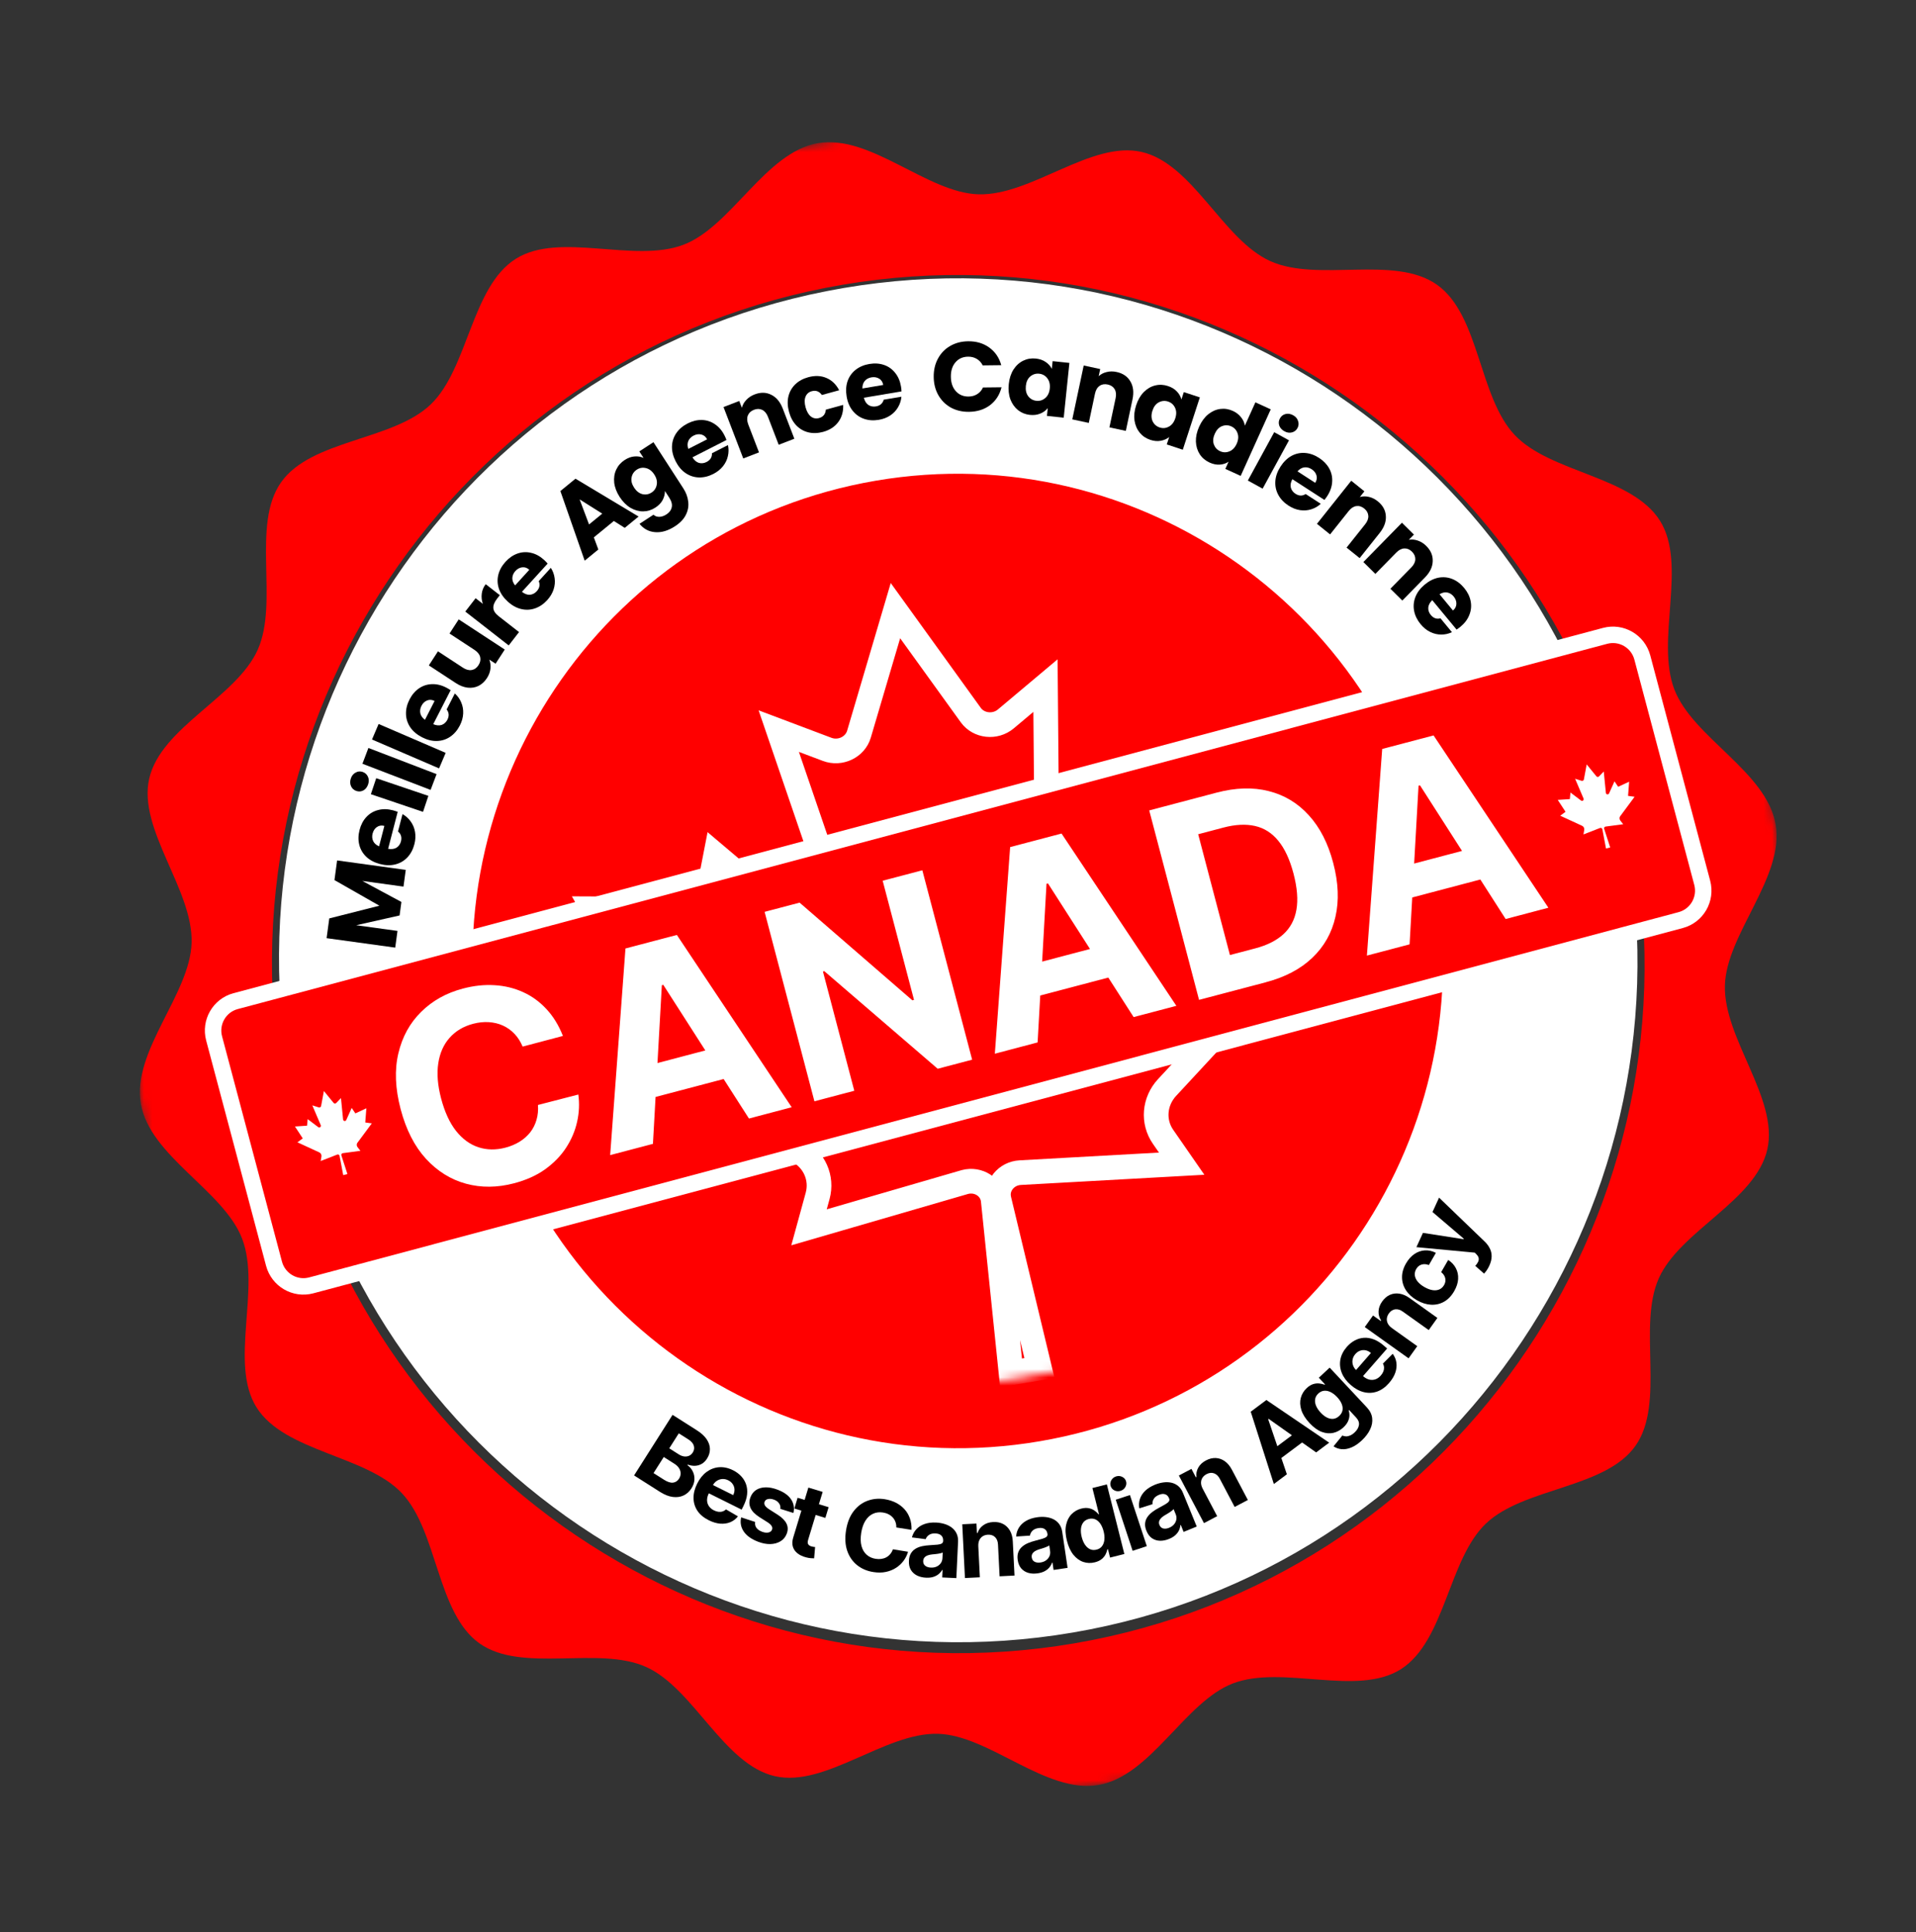 <svg xmlns="http://www.w3.org/2000/svg" width="233" height="235" viewBox="0 0 233 235" fill="none"><rect x="0" y="0" width="233" height="235" fill="#333333" stroke="none"/><mask id="mask0_1164_147" style="mask-type:luminance" maskUnits="userSpaceOnUse" x="0" y="0" width="233" height="235"><path d="M198.882 0.428L0.073 34.385L34.177 234.058L232.986 200.101L198.882 0.428Z" fill="white"></path></mask><g mask="url(#mask0_1164_147)"><path d="M130.493 198.534C175.448 190.856 205.639 148.03 197.928 102.88C190.216 57.73 147.521 27.353 102.567 35.031C57.612 42.709 27.421 85.535 35.132 130.685C42.844 175.835 85.538 206.212 130.493 198.534Z" fill="white"></path><path d="M209.761 119.861C209.918 113.594 217.03 106.68 215.933 100.262C214.838 93.85 205.835 89.688 203.606 83.823C201.309 77.785 205.216 68.675 201.865 63.329C198.449 57.891 188.549 57.51 184.2 52.902C179.812 48.263 179.945 38.324 174.764 34.638C169.584 30.953 160.296 34.377 154.484 31.759C148.712 29.161 145.063 19.907 138.829 18.479C132.696 17.072 125.44 23.804 119.008 23.632C112.767 23.465 105.87 16.315 99.48 17.406C93.09 18.497 88.963 27.531 83.126 29.761C77.116 32.058 68.037 28.122 62.718 31.479C57.308 34.901 56.941 44.836 52.359 49.202C47.745 53.601 37.847 53.453 34.184 58.65C30.52 63.846 33.944 73.177 31.345 79.009C28.767 84.8 19.555 88.452 18.142 94.709C16.75 100.865 23.465 108.161 23.302 114.619C23.141 120.892 16.03 127.806 17.125 134.219C18.22 140.631 27.224 144.793 29.452 150.657C31.749 156.696 27.842 165.806 31.193 171.151C34.609 176.589 44.509 176.971 48.859 181.579C53.246 186.218 53.114 196.157 58.295 199.848C63.475 203.534 72.763 200.109 78.576 202.727C84.346 205.319 87.996 214.579 94.23 216.007C100.363 217.414 107.62 210.682 114.052 210.854C120.293 211.021 127.189 218.171 133.579 217.08C139.969 215.989 144.096 206.955 149.933 204.726C155.943 202.428 165.022 206.364 170.341 203.007C175.752 199.585 176.118 189.645 180.7 185.284C185.314 180.885 195.212 181.033 198.881 175.836C202.544 170.639 199.12 161.308 201.718 155.47C204.292 149.68 213.508 146.028 214.921 139.771C216.314 133.615 209.599 126.319 209.761 119.861ZM130.643 199.855C85.29 207.602 42.06 176.844 34.28 131.294C26.5 85.744 57.07 42.381 102.423 34.635C147.776 26.889 191.005 57.646 198.785 103.197C206.565 148.747 175.995 192.109 130.643 199.855Z" fill="#FF0000"></path><path d="M126.444 175.276C158.562 169.79 180.132 139.193 174.622 106.936C169.113 74.679 138.61 52.976 106.492 58.462C74.375 63.947 52.805 94.544 58.314 126.801C63.824 159.059 94.327 180.761 126.444 175.276Z" fill="#FF0000"></path><mask id="mask1_1164_147" style="mask-type:luminance" maskUnits="userSpaceOnUse" x="63" y="59" width="107" height="117"><path d="M152.307 59.424L63.01 74.676L80.15 175.029L169.447 159.777L152.307 59.424Z" fill="white"></path></mask><g mask="url(#mask1_1164_147)"><path d="M118.058 86.969C119.024 88.302 121.022 88.523 122.323 87.425L127.138 83.379L127.333 105.821C127.355 108.459 131.038 109.293 132.396 106.975L139.382 95.064L142.463 100.321L142.77 100.846L143.368 100.63L155.607 96.264L153.008 110.747L152.889 111.416L153.581 111.555L159.938 112.813L142.372 131.774L141.922 132.257C140.36 133.951 140.155 136.411 141.443 138.262L143.699 141.518L124.064 142.61C122.364 142.705 121.14 144.217 121.467 145.783L121.48 145.859L126.406 166.37L122.95 166.96L120.784 145.978C120.618 144.373 118.983 143.319 117.345 143.748L117.268 143.771L98.383 149.258L99.431 145.438C100.026 143.265 99.027 141.005 96.981 139.933L73.533 127.571L79.111 124.27L79.717 123.909L79.382 123.317L72.124 110.517L85.118 110.574L85.754 110.579L85.87 109.982L87.031 104L97.574 112.917C99.612 114.639 102.767 112.669 101.988 110.206L101.967 110.148L94.702 88.913L100.587 91.132C102.178 91.731 103.991 90.87 104.458 89.281L108.893 74.263L118.058 86.969Z" fill="#FF0000" stroke="white" stroke-width="3"></path></g><path d="M195.196 77.328L28.654 121.751C26.683 122.277 25.512 124.308 26.039 126.288L33.323 153.685C33.85 155.665 35.874 156.843 37.846 156.318L204.387 111.895C206.358 111.369 207.529 109.338 207.003 107.358L199.718 79.961C199.192 77.981 197.167 76.803 195.196 77.328Z" fill="#FF0000" stroke="white" stroke-width="2"></path><path d="M68.46 125.984L63.555 127.28C63.298 126.664 62.966 126.148 62.562 125.726C62.152 125.294 61.688 124.964 61.158 124.722C60.634 124.484 60.062 124.348 59.442 124.306C58.832 124.269 58.197 124.333 57.542 124.505C56.357 124.817 55.401 125.389 54.673 126.212C53.944 127.029 53.486 128.067 53.297 129.316C53.108 130.559 53.221 131.985 53.64 133.582C54.073 135.226 54.678 136.541 55.455 137.532C56.243 138.521 57.15 139.184 58.179 139.521C59.209 139.858 60.303 139.873 61.462 139.571C62.112 139.4 62.689 139.154 63.2 138.838C63.715 138.516 64.144 138.137 64.492 137.69C64.838 137.238 65.089 136.737 65.244 136.182C65.41 135.624 65.465 135.026 65.42 134.379L70.329 133.11C70.478 134.202 70.433 135.306 70.183 136.418C69.937 137.524 69.493 138.576 68.843 139.576C68.203 140.563 67.352 141.434 66.299 142.198C65.249 142.95 63.993 143.513 62.517 143.902C60.47 144.442 58.517 144.459 56.661 143.953C54.809 143.446 53.187 142.435 51.792 140.917C50.403 139.398 49.381 137.386 48.719 134.881C48.057 132.37 47.969 130.106 48.445 128.094C48.922 126.081 49.846 124.402 51.218 123.055C52.588 121.697 54.279 120.754 56.295 120.224C57.625 119.871 58.905 119.735 60.14 119.813C61.38 119.885 62.536 120.167 63.608 120.655C64.678 121.137 65.621 121.822 66.446 122.712C67.277 123.601 67.947 124.692 68.455 125.985L68.46 125.984ZM79.397 139.11L74.2 140.477L76.061 115.348L82.312 113.702L96.275 134.656L91.079 136.029L80.661 119.771L80.484 119.818L79.402 139.109L79.397 139.11ZM76.692 130.141L88.966 126.905L89.963 130.705L77.689 133.942L76.692 130.141ZM112.162 105.833L118.22 128.873L114.032 129.976L100.242 118.107L100.076 118.151L103.888 132.652L99.04 133.933L92.982 110.893L97.238 109.773L110.948 121.651L111.151 121.599L107.34 107.109L112.168 105.838L112.162 105.833ZM126.176 126.773L120.98 128.146L122.841 103.017L129.092 101.371L143.055 122.324L137.858 123.692L127.44 107.434L127.263 107.481L126.181 126.772L126.176 126.773ZM123.471 117.804L135.745 114.568L136.742 118.368L124.468 121.605L123.471 117.804ZM153.947 119.455L145.814 121.597L139.755 98.557L147.955 96.393C150.263 95.786 152.37 95.721 154.277 96.207C156.183 96.684 157.811 97.66 159.156 99.143C160.511 100.624 161.504 102.56 162.13 104.951C162.763 107.352 162.853 109.534 162.4 111.493C161.959 113.456 161.021 115.116 159.582 116.485C158.153 117.848 156.275 118.839 153.941 119.451L153.947 119.455ZM149.569 116.145L152.651 115.335C154.086 114.959 155.226 114.382 156.067 113.617C156.917 112.839 157.448 111.843 157.654 110.635C157.869 109.415 157.749 107.946 157.298 106.229C156.85 104.527 156.233 103.204 155.451 102.252C154.675 101.299 153.731 100.702 152.618 100.451C151.505 100.199 150.235 100.263 148.8 100.639L145.708 101.456L149.57 116.15L149.569 116.145ZM171.423 114.845L166.226 116.212L168.086 91.084L174.333 89.438L188.295 110.392L183.099 111.765L172.682 95.507L172.505 95.554L171.417 114.846L171.423 114.845ZM168.718 105.876L180.992 102.64L181.989 106.441L169.715 109.677L168.718 105.876Z" fill="white"></path><path d="M197.036 99.252L198.779 96.898L197.984 96.789L198.118 95.064L196.78 95.685L196.335 95.019L195.674 96.491C195.587 96.68 195.307 96.635 195.288 96.426L195.028 93.825L194.456 94.419C194.365 94.516 194.211 94.51 194.128 94.404L192.953 92.963L192.613 94.788C192.592 94.917 192.459 94.994 192.333 94.956L191.546 94.708L192.571 97.113C192.653 97.307 192.427 97.481 192.265 97.356L190.979 96.382L190.904 97.18L189.433 97.278L190.381 98.725L189.734 99.201L192.393 100.427C192.581 100.515 192.687 100.72 192.656 100.922L192.561 101.478L194.578 100.692C194.7 100.644 194.832 100.72 194.859 100.846L195.303 103.192L195.813 103.061L195.078 100.792C195.04 100.668 195.122 100.539 195.249 100.523L197.395 100.238L197.047 99.796C196.916 99.633 196.915 99.404 197.039 99.235L197.036 99.252Z" fill="white"></path><path d="M43.471 138.971L45.214 136.617L44.419 136.507L44.553 134.783L43.215 135.404L42.77 134.738L42.109 136.209C42.022 136.399 41.742 136.354 41.723 136.144L41.463 133.543L40.892 134.137C40.8 134.235 40.646 134.228 40.563 134.123L39.388 132.681L39.048 134.507C39.022 134.637 38.894 134.713 38.768 134.675L37.981 134.427L39.006 136.832C39.088 137.025 38.862 137.2 38.7 137.075L37.414 136.1L37.339 136.899L35.868 136.997L36.816 138.444L36.169 138.92L38.828 140.146C39.017 140.234 39.122 140.439 39.092 140.641L38.996 141.197L41.013 140.411C41.135 140.363 41.267 140.438 41.294 140.565L41.738 142.91L42.248 142.78L41.513 140.511C41.475 140.386 41.557 140.258 41.684 140.242L43.83 139.957L43.483 139.514C43.352 139.351 43.35 139.123 43.474 138.954L43.471 138.971Z" fill="white"></path></g><path d="M40.996 104.64L49.342 105.791L49.066 107.824L44.062 107.134L48.814 109.691L48.592 111.332L43.321 112.52L48.337 113.211L48.062 115.244L39.717 114.094L40.042 111.692L46.137 110.146L40.673 107.031L40.996 104.64Z" fill="black"></path><path d="M47.791 98.544C47.976 98.592 48.167 98.655 48.362 98.731L47.198 103.226C47.608 103.301 47.951 103.254 48.226 103.087C48.495 102.909 48.673 102.654 48.759 102.321C48.887 101.825 48.767 101.426 48.4 101.123L48.947 99.008C49.345 99.228 49.677 99.526 49.943 99.902C50.211 100.27 50.387 100.693 50.47 101.169C50.553 101.646 50.527 102.148 50.39 102.674C50.226 103.31 49.944 103.839 49.545 104.264C49.146 104.689 48.659 104.974 48.084 105.121C47.508 105.268 46.884 105.253 46.211 105.077C45.538 104.9 44.985 104.61 44.552 104.207C44.121 103.796 43.834 103.308 43.692 102.741C43.549 102.174 43.561 101.569 43.728 100.927C43.89 100.299 44.166 99.776 44.556 99.357C44.945 98.938 45.419 98.657 45.976 98.514C46.536 98.363 47.141 98.373 47.791 98.544ZM46.742 100.44C46.402 100.35 46.101 100.395 45.839 100.575C45.578 100.754 45.402 101.018 45.312 101.367C45.226 101.7 45.249 102.008 45.383 102.291C45.518 102.566 45.757 102.778 46.098 102.926L46.742 100.44Z" fill="black"></path><path d="M44.768 95.384C44.654 95.725 44.461 95.973 44.191 96.126C43.915 96.269 43.629 96.291 43.334 96.191C43.031 96.088 42.816 95.897 42.69 95.618C42.559 95.329 42.551 95.013 42.665 94.672C42.777 94.338 42.971 94.1 43.246 93.956C43.517 93.803 43.804 93.778 44.107 93.88C44.402 93.981 44.616 94.175 44.747 94.465C44.873 94.744 44.88 95.05 44.768 95.384ZM45.751 94.64L52.093 96.788L51.442 98.734L45.1 96.586L45.751 94.64Z" fill="black"></path><path d="M44.802 90.963L53.092 94.146L52.364 96.064L44.074 92.881L44.802 90.963Z" fill="black"></path><path d="M46.042 88.046L54.198 91.559L53.394 93.447L45.238 89.934L46.042 88.046Z" fill="black"></path><path d="M54.284 83.629C54.455 83.717 54.627 83.819 54.801 83.936L52.685 88.07C53.07 88.233 53.414 88.262 53.719 88.159C54.02 88.044 54.249 87.834 54.406 87.528C54.639 87.072 54.609 86.656 54.316 86.279L55.311 84.335C55.651 84.637 55.91 85 56.088 85.425C56.269 85.843 56.349 86.294 56.326 86.778C56.303 87.261 56.168 87.745 55.92 88.23C55.621 88.814 55.231 89.269 54.749 89.596C54.267 89.924 53.729 90.096 53.136 90.114C52.543 90.131 51.937 89.98 51.319 89.66C50.701 89.341 50.225 88.937 49.89 88.449C49.559 87.954 49.386 87.414 49.371 86.83C49.355 86.245 49.499 85.657 49.801 85.066C50.096 84.49 50.48 84.039 50.951 83.715C51.422 83.392 51.945 83.221 52.52 83.203C53.099 83.178 53.687 83.32 54.284 83.629ZM52.848 85.25C52.535 85.088 52.232 85.067 51.938 85.185C51.644 85.303 51.415 85.522 51.251 85.843C51.094 86.149 51.05 86.455 51.118 86.76C51.19 87.059 51.377 87.317 51.678 87.536L52.848 85.25Z" fill="black"></path><path d="M55.782 75.325L61.383 78.994L60.266 80.716L59.503 80.216C59.637 80.552 59.683 80.922 59.641 81.325C59.597 81.717 59.457 82.094 59.222 82.456C58.943 82.886 58.603 83.204 58.203 83.409C57.795 83.611 57.352 83.684 56.873 83.629C56.394 83.573 55.91 83.385 55.422 83.065L52.15 80.921L53.26 79.21L56.301 81.203C56.676 81.448 57.03 81.542 57.364 81.483C57.698 81.424 57.971 81.231 58.185 80.902C58.403 80.566 58.471 80.233 58.39 79.903C58.309 79.572 58.081 79.284 57.706 79.039L54.665 77.046L55.782 75.325Z" fill="black"></path><path d="M58.718 73.437C58.575 73.021 58.531 72.607 58.587 72.194C58.637 71.776 58.796 71.393 59.066 71.045L60.778 72.381L60.433 72.827C60.12 73.232 59.974 73.605 59.994 73.945C60.008 74.281 60.232 74.618 60.667 74.957L63.118 76.869L61.863 78.492L56.583 74.374L57.838 72.751L58.718 73.437Z" fill="black"></path><path d="M66.18 68.107C66.321 68.237 66.46 68.381 66.597 68.539L63.471 71.973C63.799 72.231 64.124 72.35 64.445 72.33C64.766 72.298 65.042 72.155 65.273 71.901C65.618 71.522 65.699 71.113 65.515 70.673L66.985 69.058C67.234 69.438 67.388 69.857 67.448 70.314C67.514 70.765 67.472 71.221 67.323 71.681C67.174 72.142 66.917 72.573 66.551 72.976C66.109 73.461 65.613 73.798 65.062 73.987C64.511 74.177 63.947 74.202 63.37 74.063C62.793 73.925 62.248 73.62 61.736 73.149C61.223 72.679 60.869 72.164 60.675 71.605C60.486 71.041 60.46 70.475 60.598 69.906C60.737 69.338 61.029 68.809 61.476 68.318C61.913 67.839 62.4 67.505 62.94 67.316C63.48 67.127 64.029 67.1 64.589 67.233C65.154 67.361 65.684 67.652 66.18 68.107ZM64.368 69.294C64.109 69.056 63.822 68.956 63.507 68.993C63.192 69.03 62.914 69.181 62.671 69.447C62.44 69.702 62.317 69.985 62.303 70.298C62.294 70.605 62.406 70.903 62.64 71.194L64.368 69.294Z" fill="black"></path><path d="M74.647 63.36L72.215 65.352L72.763 66.826L71.102 68.187L68.146 59.719L69.984 58.214L77.656 62.819L75.976 64.195L74.647 63.36ZM73.24 62.465L70.487 60.734L71.633 63.781L73.24 62.465Z" fill="black"></path><path d="M75.964 55.943C76.36 55.685 76.757 55.541 77.156 55.51C77.562 55.475 77.93 55.536 78.261 55.693L77.746 54.897L79.465 53.777L83.096 59.389C83.431 59.906 83.629 60.441 83.69 60.992C83.763 61.547 83.669 62.085 83.407 62.609C83.152 63.128 82.713 63.591 82.09 63.997C81.259 64.539 80.457 64.779 79.684 64.719C78.916 64.666 78.278 64.328 77.77 63.704L79.469 62.597C79.662 62.777 79.898 62.862 80.177 62.852C80.46 62.848 80.75 62.751 81.045 62.558C81.4 62.327 81.614 62.039 81.687 61.696C81.771 61.355 81.668 60.959 81.377 60.509L80.862 59.713C80.864 60.084 80.772 60.45 80.585 60.81C80.395 61.163 80.102 61.469 79.706 61.726C79.243 62.028 78.749 62.183 78.221 62.192C77.689 62.195 77.171 62.05 76.668 61.758C76.166 61.454 75.729 61.014 75.355 60.436C74.981 59.858 74.761 59.281 74.693 58.705C74.631 58.124 74.712 57.594 74.936 57.114C75.159 56.635 75.502 56.244 75.964 55.943ZM79.565 57.708C79.287 57.278 78.946 57.018 78.544 56.926C78.149 56.831 77.78 56.894 77.438 57.117C77.097 57.34 76.885 57.654 76.805 58.059C76.727 58.454 76.827 58.866 77.105 59.296C77.383 59.726 77.722 59.992 78.121 60.095C78.524 60.186 78.896 60.12 79.237 59.898C79.579 59.675 79.787 59.363 79.861 58.961C79.942 58.556 79.843 58.138 79.565 57.708Z" fill="black"></path><path d="M88.105 52.957C88.192 53.128 88.272 53.312 88.345 53.509L84.208 55.619C84.424 55.975 84.686 56.2 84.994 56.295C85.306 56.379 85.615 56.342 85.921 56.186C86.377 55.953 86.597 55.599 86.58 55.123L88.525 54.13C88.624 54.574 88.622 55.02 88.517 55.468C88.42 55.913 88.22 56.324 87.919 56.703C87.617 57.081 87.224 57.394 86.74 57.641C86.155 57.939 85.572 58.08 84.989 58.062C84.406 58.045 83.869 57.87 83.377 57.537C82.886 57.204 82.483 56.727 82.168 56.107C81.853 55.486 81.703 54.88 81.717 54.289C81.739 53.694 81.914 53.156 82.244 52.673C82.573 52.191 83.034 51.799 83.625 51.497C84.202 51.203 84.777 51.062 85.349 51.076C85.921 51.09 86.446 51.258 86.923 51.58C87.407 51.899 87.802 52.358 88.105 52.957ZM85.99 53.429C85.831 53.116 85.598 52.92 85.29 52.844C84.982 52.767 84.668 52.811 84.347 52.974C84.041 53.131 83.826 53.353 83.702 53.64C83.586 53.924 83.586 54.243 83.703 54.596L85.99 53.429Z" fill="black"></path><path d="M91.765 47.968C92.496 47.685 93.17 47.7 93.787 48.01C94.408 48.311 94.877 48.876 95.196 49.705L96.599 53.356L94.696 54.091L93.392 50.697C93.231 50.279 92.998 49.996 92.693 49.848C92.388 49.7 92.052 49.696 91.686 49.837C91.321 49.979 91.074 50.207 90.947 50.522C90.819 50.837 90.836 51.204 90.996 51.622L92.3 55.016L90.386 55.755L87.985 49.504L89.899 48.765L90.217 49.594C90.305 49.243 90.483 48.926 90.751 48.642C91.017 48.351 91.355 48.126 91.765 47.968Z" fill="black"></path><path d="M95.95 50.085C95.767 49.414 95.742 48.79 95.875 48.215C96.016 47.637 96.293 47.147 96.706 46.744C97.126 46.339 97.653 46.05 98.285 45.877C99.096 45.655 99.829 45.683 100.485 45.96C101.148 46.235 101.67 46.735 102.05 47.46L99.943 48.036C99.631 47.59 99.221 47.437 98.711 47.577C98.349 47.676 98.098 47.898 97.96 48.242C97.819 48.579 97.821 49.01 97.964 49.535C98.107 50.06 98.325 50.435 98.619 50.662C98.911 50.881 99.238 50.941 99.601 50.842C100.11 50.702 100.386 50.361 100.429 49.819L102.536 49.243C102.572 50.046 102.375 50.738 101.945 51.32C101.515 51.902 100.898 52.303 100.096 52.523C99.463 52.695 98.863 52.714 98.296 52.579C97.736 52.442 97.249 52.16 96.834 51.734C96.427 51.307 96.132 50.757 95.95 50.085Z" fill="black"></path><path d="M109.567 47C109.599 47.189 109.62 47.388 109.631 47.597L105.052 48.37C105.152 48.775 105.336 49.068 105.602 49.251C105.874 49.424 106.18 49.481 106.52 49.424C107.024 49.339 107.34 49.067 107.465 48.608L109.619 48.245C109.581 48.697 109.446 49.121 109.213 49.518C108.987 49.913 108.674 50.245 108.274 50.516C107.873 50.786 107.404 50.967 106.868 51.057C106.221 51.166 105.622 51.125 105.07 50.934C104.519 50.743 104.058 50.415 103.688 49.95C103.317 49.486 103.074 48.91 102.958 48.224C102.843 47.538 102.879 46.915 103.069 46.355C103.267 45.795 103.595 45.334 104.053 44.972C104.511 44.611 105.068 44.375 105.722 44.265C106.361 44.157 106.952 44.196 107.494 44.38C108.036 44.564 108.488 44.882 108.847 45.332C109.215 45.781 109.455 46.337 109.567 47ZM107.406 46.816C107.348 46.469 107.183 46.213 106.912 46.048C106.64 45.883 106.327 45.83 105.972 45.89C105.633 45.947 105.362 46.094 105.158 46.332C104.963 46.567 104.868 46.871 104.874 47.244L107.406 46.816Z" fill="black"></path><path d="M113.546 45.848C113.535 45.016 113.706 44.274 114.058 43.622C114.409 42.962 114.903 42.448 115.538 42.081C116.182 41.706 116.911 41.514 117.727 41.505C118.727 41.493 119.586 41.748 120.305 42.267C121.024 42.788 121.509 43.502 121.76 44.411L119.504 44.437C119.332 44.087 119.088 43.821 118.774 43.641C118.468 43.46 118.119 43.372 117.727 43.377C117.095 43.384 116.586 43.609 116.199 44.054C115.813 44.498 115.624 45.088 115.633 45.824C115.643 46.56 115.846 47.146 116.244 47.581C116.641 48.017 117.156 48.231 117.788 48.224C118.18 48.22 118.527 48.124 118.828 47.937C119.138 47.749 119.374 47.478 119.538 47.124L121.794 47.099C121.565 48.014 121.098 48.739 120.393 49.275C119.688 49.803 118.835 50.072 117.835 50.084C117.019 50.093 116.285 49.921 115.632 49.569C114.988 49.208 114.482 48.705 114.113 48.062C113.745 47.418 113.556 46.68 113.546 45.848Z" fill="black"></path><path d="M122.674 46.709C122.745 46.025 122.935 45.438 123.243 44.947C123.559 44.458 123.955 44.098 124.429 43.866C124.903 43.635 125.415 43.548 125.964 43.607C126.433 43.656 126.833 43.795 127.163 44.023C127.502 44.252 127.75 44.532 127.909 44.863L128.007 43.92L130.047 44.136L129.356 50.796L127.316 50.58L127.413 49.637C127.182 49.926 126.878 50.148 126.5 50.3C126.13 50.454 125.711 50.506 125.241 50.457C124.7 50.399 124.222 50.208 123.805 49.882C123.389 49.548 123.077 49.109 122.868 48.564C122.668 48.012 122.603 47.393 122.674 46.709ZM127.661 47.25C127.714 46.741 127.612 46.324 127.357 45.999C127.109 45.675 126.782 45.491 126.376 45.448C125.97 45.405 125.609 45.516 125.292 45.78C124.984 46.037 124.804 46.42 124.751 46.929C124.698 47.438 124.795 47.859 125.042 48.191C125.298 48.516 125.629 48.7 126.034 48.743C126.44 48.786 126.797 48.675 127.106 48.41C127.423 48.146 127.608 47.759 127.661 47.25Z" fill="black"></path><path d="M135.79 45.239C136.557 45.404 137.114 45.785 137.461 46.384C137.818 46.976 137.904 47.706 137.72 48.575L136.909 52.402L134.914 51.973L135.668 48.416C135.761 47.978 135.72 47.613 135.545 47.322C135.369 47.03 135.09 46.843 134.707 46.761C134.324 46.678 133.993 46.734 133.715 46.928C133.436 47.122 133.251 47.438 133.158 47.876L132.404 51.433L130.398 51.001L131.787 44.451L133.793 44.882L133.608 45.751C133.873 45.505 134.195 45.337 134.574 45.247C134.955 45.149 135.36 45.146 135.79 45.239Z" fill="black"></path><path d="M138.164 49.286C138.377 48.632 138.686 48.097 139.09 47.683C139.501 47.271 139.963 47.002 140.475 46.877C140.988 46.75 141.506 46.774 142.03 46.947C142.478 47.094 142.84 47.315 143.115 47.607C143.397 47.903 143.581 48.229 143.667 48.585L143.961 47.684L145.91 48.326L143.837 54.693L141.888 54.051L142.181 53.15C141.895 53.384 141.551 53.535 141.149 53.605C140.756 53.678 140.335 53.64 139.886 53.492C139.37 53.322 138.942 53.034 138.603 52.627C138.267 52.213 138.054 51.718 137.964 51.141C137.884 50.558 137.951 49.94 138.164 49.286ZM142.924 50.867C143.083 50.381 143.071 49.951 142.889 49.58C142.715 49.211 142.434 48.962 142.046 48.834C141.659 48.707 141.283 48.739 140.917 48.93C140.562 49.116 140.306 49.453 140.147 49.94C139.989 50.426 139.995 50.858 140.167 51.235C140.349 51.606 140.634 51.856 141.021 51.984C141.409 52.111 141.781 52.078 142.139 51.885C142.504 51.693 142.766 51.354 142.924 50.867Z" fill="black"></path><path d="M145.83 51.877C146.113 51.25 146.479 50.753 146.926 50.385C147.38 50.021 147.868 49.804 148.391 49.735C148.914 49.666 149.426 49.746 149.929 49.976C150.329 50.158 150.655 50.408 150.906 50.726C151.165 51.046 151.325 51.392 151.386 51.763L152.666 48.93L154.532 49.782L150.876 57.875L149.01 57.023L149.405 56.148C149.099 56.36 148.742 56.478 148.336 56.504C147.936 56.532 147.522 56.449 147.093 56.253C146.591 56.023 146.193 55.688 145.901 55.247C145.612 54.798 145.455 54.282 145.429 53.699C145.413 53.111 145.547 52.504 145.83 51.877ZM150.388 53.972C150.599 53.505 150.634 53.077 150.494 52.688C150.361 52.302 150.109 52.024 149.738 51.854C149.367 51.685 148.99 51.675 148.606 51.825C148.232 51.971 147.94 52.278 147.73 52.744C147.519 53.211 147.478 53.641 147.608 54.034C147.748 54.424 148.003 54.703 148.375 54.873C148.746 55.042 149.12 55.05 149.496 54.897C149.88 54.746 150.177 54.438 150.388 53.972Z" fill="black"></path><path d="M156.191 52.447C155.876 52.274 155.666 52.039 155.562 51.745C155.47 51.447 155.498 51.161 155.647 50.888C155.801 50.607 156.025 50.429 156.321 50.354C156.628 50.277 156.938 50.325 157.254 50.498C157.562 50.668 157.763 50.902 157.855 51.2C157.959 51.494 157.934 51.782 157.781 52.063C157.632 52.337 157.404 52.513 157.097 52.59C156.801 52.665 156.499 52.617 156.191 52.447ZM156.751 53.55L153.545 59.429L151.748 58.439L154.954 52.56L156.751 53.55Z" fill="black"></path><path d="M161.413 60.312C161.309 60.474 161.191 60.636 161.059 60.798L157.16 58.275C156.962 58.643 156.9 58.984 156.974 59.299C157.059 59.611 157.246 59.86 157.535 60.047C157.965 60.325 158.38 60.337 158.781 60.082L160.615 61.268C160.284 61.578 159.899 61.8 159.46 61.936C159.029 62.076 158.574 62.111 158.097 62.04C157.619 61.969 157.152 61.786 156.696 61.491C156.145 61.134 155.73 60.699 155.451 60.185C155.172 59.672 155.052 59.118 155.091 58.523C155.13 57.929 155.337 57.339 155.713 56.753C156.088 56.167 156.534 55.731 157.049 55.445C157.572 55.164 158.123 55.044 158.704 55.087C159.285 55.129 159.855 55.331 160.412 55.691C160.956 56.043 161.366 56.471 161.643 56.974C161.919 57.476 162.039 58.016 162.002 58.592C161.972 59.173 161.776 59.746 161.413 60.312ZM159.941 58.717C160.131 58.42 160.181 58.12 160.092 57.814C160.003 57.509 159.807 57.258 159.505 57.063C159.216 56.876 158.917 56.801 158.607 56.839C158.305 56.882 158.031 57.043 157.785 57.322L159.941 58.717Z" fill="black"></path><path d="M167.546 60.964C168.158 61.455 168.485 62.045 168.528 62.737C168.582 63.426 168.333 64.119 167.78 64.814L165.344 67.875L163.753 66.597L166.017 63.752C166.296 63.402 166.422 63.057 166.396 62.718C166.369 62.378 166.203 62.086 165.898 61.841C165.592 61.595 165.271 61.497 164.936 61.546C164.601 61.594 164.294 61.794 164.015 62.145L161.75 64.99L160.15 63.705L164.32 58.466L165.92 59.75L165.367 60.445C165.714 60.344 166.076 60.338 166.456 60.426C166.84 60.509 167.203 60.688 167.546 60.964Z" fill="black"></path><path d="M173.437 66.388C173.994 66.939 174.259 67.561 174.23 68.252C174.213 68.944 173.893 69.607 173.272 70.241L170.533 73.034L169.082 71.6L171.628 69.004C171.942 68.684 172.103 68.354 172.111 68.014C172.12 67.674 171.985 67.366 171.706 67.09C171.427 66.814 171.119 66.684 170.78 66.698C170.442 66.712 170.115 66.879 169.802 67.198L167.256 69.794L165.797 68.352L170.485 63.571L171.944 65.014L171.322 65.648C171.678 65.582 172.039 65.614 172.407 65.741C172.781 65.863 173.124 66.079 173.437 66.388Z" fill="black"></path><path d="M177.615 76.21C177.468 76.333 177.307 76.452 177.132 76.566L174.172 72.987C173.873 73.278 173.711 73.585 173.687 73.907C173.674 74.23 173.777 74.524 173.996 74.79C174.323 75.184 174.715 75.32 175.175 75.198L176.566 76.881C176.157 77.076 175.723 77.172 175.264 77.17C174.81 77.173 174.366 77.069 173.932 76.858C173.498 76.647 173.107 76.332 172.761 75.913C172.343 75.407 172.078 74.867 171.967 74.294C171.856 73.72 171.908 73.155 172.124 72.601C172.34 72.046 172.716 71.546 173.25 71.1C173.785 70.655 174.341 70.373 174.919 70.256C175.502 70.145 176.065 70.198 176.606 70.413C177.147 70.628 177.63 70.992 178.053 71.504C178.466 72.003 178.728 72.534 178.84 73.097C178.952 73.659 178.904 74.21 178.695 74.748C178.492 75.292 178.132 75.78 177.615 76.21ZM176.692 74.246C176.963 74.021 177.101 73.749 177.108 73.431C177.115 73.113 177.004 72.815 176.774 72.537C176.555 72.272 176.292 72.111 175.986 72.054C175.684 72.004 175.374 72.074 175.056 72.267L176.692 74.246Z" fill="black"></path><path d="M77.108 179.431L81.788 172.065L84.737 173.939C85.279 174.283 85.68 174.651 85.94 175.041C86.2 175.432 86.331 175.828 86.332 176.229C86.334 176.628 86.218 177.012 85.984 177.381C85.801 177.669 85.582 177.885 85.329 178.03C85.077 178.173 84.806 178.25 84.516 178.261C84.23 178.271 83.94 178.224 83.647 178.118L83.602 178.19C83.874 178.38 84.087 178.626 84.239 178.928C84.393 179.231 84.463 179.563 84.448 179.925C84.436 180.283 84.315 180.644 84.085 181.006C83.836 181.397 83.517 181.684 83.128 181.868C82.743 182.05 82.306 182.111 81.817 182.049C81.327 181.987 80.807 181.781 80.255 181.431L77.108 179.431ZM79.474 179.148L80.744 179.954C81.178 180.23 81.547 180.348 81.851 180.309C82.157 180.268 82.398 180.108 82.575 179.83C82.704 179.626 82.769 179.415 82.77 179.197C82.771 178.978 82.708 178.767 82.582 178.562C82.459 178.359 82.273 178.179 82.023 178.02L80.718 177.191L79.474 179.148ZM81.387 176.137L82.542 176.87C82.755 177.006 82.968 177.089 83.181 177.12C83.397 177.15 83.598 177.126 83.782 177.048C83.969 176.971 84.124 176.836 84.247 176.641C84.416 176.375 84.458 176.1 84.372 175.817C84.289 175.535 84.074 175.284 83.729 175.065L82.546 174.313L81.387 176.137Z" fill="black"></path><path d="M86.193 184.883C85.59 184.583 85.132 184.203 84.818 183.743C84.509 183.281 84.349 182.767 84.339 182.2C84.33 181.631 84.479 181.037 84.787 180.419C85.087 179.816 85.467 179.345 85.927 179.006C86.388 178.668 86.894 178.477 87.445 178.433C87.999 178.392 88.563 178.514 89.138 178.8C89.525 178.992 89.853 179.233 90.125 179.524C90.4 179.813 90.6 180.143 90.727 180.513C90.856 180.885 90.898 181.293 90.852 181.737C90.807 182.178 90.66 182.647 90.412 183.146L90.19 183.592L85.242 181.131L85.743 180.124L89.161 181.824C89.278 181.59 89.33 181.357 89.318 181.126C89.306 180.895 89.235 180.684 89.105 180.492C88.979 180.299 88.798 180.144 88.561 180.026C88.314 179.903 88.067 179.852 87.819 179.871C87.576 179.89 87.353 179.968 87.151 180.105C86.951 180.24 86.791 180.423 86.674 180.653L86.198 181.611C86.053 181.901 85.982 182.178 85.984 182.442C85.988 182.708 86.061 182.947 86.203 183.16C86.344 183.374 86.551 183.548 86.823 183.683C87.004 183.773 87.182 183.83 87.357 183.854C87.532 183.877 87.699 183.865 87.856 183.816C88.014 183.768 88.157 183.684 88.286 183.564L89.74 184.411C89.484 184.734 89.171 184.972 88.8 185.124C88.434 185.274 88.027 185.332 87.581 185.298C87.139 185.262 86.676 185.124 86.193 184.883Z" fill="black"></path><path d="M96.484 183.998L94.896 183.497C94.92 183.354 94.909 183.213 94.862 183.073C94.817 182.931 94.735 182.8 94.616 182.681C94.501 182.561 94.345 182.463 94.149 182.388C93.886 182.287 93.644 182.257 93.421 182.299C93.198 182.339 93.052 182.45 92.982 182.633C92.926 182.779 92.937 182.924 93.015 183.07C93.093 183.216 93.262 183.373 93.522 183.544L94.542 184.192C95.089 184.542 95.456 184.908 95.644 185.291C95.832 185.674 95.841 186.085 95.671 186.525C95.517 186.926 95.264 187.232 94.912 187.443C94.562 187.656 94.151 187.768 93.677 187.781C93.207 187.792 92.707 187.695 92.177 187.491C91.368 187.18 90.789 186.764 90.438 186.243C90.091 185.72 89.989 185.151 90.131 184.536L91.832 185.089C91.787 185.355 91.837 185.591 91.98 185.795C92.125 185.997 92.348 186.156 92.65 186.272C92.947 186.386 93.208 186.421 93.432 186.376C93.66 186.33 93.81 186.216 93.883 186.034C93.94 185.879 93.923 185.728 93.834 185.581C93.745 185.431 93.579 185.279 93.334 185.124L92.357 184.506C91.806 184.158 91.442 183.78 91.263 183.373C91.088 182.968 91.087 182.537 91.263 182.081C91.414 181.689 91.65 181.391 91.971 181.189C92.295 180.988 92.68 180.885 93.126 180.88C93.575 180.876 94.061 180.975 94.583 181.176C95.355 181.473 95.899 181.869 96.217 182.366C96.537 182.863 96.626 183.407 96.484 183.998Z" fill="black"></path><path d="M100.766 183.294L100.37 184.599L96.598 183.455L96.993 182.15L100.766 183.294ZM98.305 180.909L100.042 181.436L98.271 187.276C98.223 187.436 98.209 187.568 98.231 187.673C98.253 187.775 98.303 187.857 98.379 187.918C98.458 187.981 98.556 188.03 98.673 188.065C98.754 188.09 98.838 188.108 98.924 188.119C99.01 188.128 99.076 188.134 99.123 188.139L99.004 189.515C98.909 189.516 98.777 189.51 98.608 189.497C98.439 189.488 98.24 189.453 98.012 189.392C97.589 189.282 97.239 189.115 96.962 188.891C96.688 188.669 96.505 188.396 96.412 188.075C96.32 187.753 96.338 187.387 96.465 186.977L98.305 180.909Z" fill="black"></path><path d="M110.845 186.05L109.001 185.76C109.005 185.516 108.97 185.293 108.895 185.092C108.821 184.888 108.713 184.707 108.571 184.549C108.429 184.392 108.257 184.261 108.054 184.157C107.855 184.054 107.632 183.983 107.385 183.944C106.939 183.874 106.533 183.923 106.167 184.093C105.801 184.259 105.494 184.539 105.245 184.931C104.997 185.321 104.826 185.814 104.731 186.412C104.635 187.026 104.644 187.557 104.761 188.004C104.88 188.451 105.089 188.808 105.386 189.073C105.684 189.339 106.05 189.506 106.485 189.574C106.729 189.613 106.96 189.616 107.178 189.584C107.399 189.553 107.6 189.488 107.782 189.39C107.965 189.29 108.124 189.158 108.259 188.995C108.397 188.833 108.505 188.64 108.583 188.416L110.425 188.715C110.315 189.103 110.136 189.466 109.887 189.804C109.642 190.139 109.336 190.426 108.971 190.664C108.609 190.901 108.194 191.068 107.727 191.167C107.263 191.264 106.755 191.269 106.202 191.182C105.433 191.061 104.773 190.778 104.221 190.335C103.673 189.892 103.275 189.313 103.028 188.598C102.784 187.884 102.736 187.058 102.883 186.121C103.032 185.181 103.334 184.409 103.792 183.805C104.249 183.201 104.808 182.774 105.469 182.525C106.13 182.272 106.839 182.206 107.597 182.325C108.096 182.404 108.548 182.547 108.953 182.754C109.36 182.962 109.708 183.227 109.997 183.548C110.286 183.867 110.504 184.237 110.65 184.657C110.8 185.077 110.865 185.542 110.845 186.05Z" fill="black"></path><path d="M112.611 191.867C112.194 191.848 111.825 191.758 111.506 191.598C111.186 191.435 110.938 191.205 110.762 190.91C110.588 190.611 110.512 190.247 110.532 189.815C110.549 189.452 110.63 189.15 110.775 188.91C110.92 188.669 111.111 188.479 111.348 188.339C111.585 188.2 111.852 188.099 112.147 188.036C112.446 187.973 112.758 187.934 113.083 187.918C113.465 187.896 113.773 187.874 114.008 187.851C114.242 187.825 114.413 187.779 114.522 187.713C114.63 187.647 114.688 187.544 114.694 187.405L114.695 187.38C114.708 187.11 114.633 186.897 114.47 186.742C114.309 186.586 114.074 186.501 113.765 186.487C113.439 186.471 113.175 186.531 112.976 186.667C112.776 186.8 112.64 186.973 112.567 187.185L110.897 186.97C111 186.577 111.184 186.241 111.447 185.964C111.711 185.683 112.044 185.474 112.445 185.337C112.85 185.196 113.314 185.139 113.836 185.163C114.199 185.18 114.545 185.239 114.873 185.34C115.204 185.441 115.494 185.587 115.744 185.778C115.996 185.969 116.191 186.209 116.328 186.497C116.466 186.782 116.525 187.119 116.507 187.508L116.299 191.918L114.579 191.836L114.622 190.93L114.571 190.927C114.456 191.127 114.307 191.3 114.124 191.448C113.941 191.593 113.723 191.704 113.472 191.78C113.221 191.853 112.934 191.883 112.611 191.867ZM113.189 190.64C113.456 190.653 113.694 190.612 113.903 190.516C114.113 190.418 114.28 190.281 114.405 190.105C114.53 189.929 114.597 189.726 114.608 189.496L114.641 188.802C114.583 188.836 114.503 188.866 114.402 188.893C114.304 188.917 114.194 188.939 114.071 188.958C113.947 188.975 113.824 188.991 113.701 189.005C113.579 189.016 113.467 189.027 113.367 189.036C113.153 189.057 112.965 189.098 112.803 189.159C112.64 189.219 112.513 189.306 112.419 189.418C112.326 189.527 112.275 189.667 112.267 189.837C112.256 190.084 112.336 190.277 112.509 190.416C112.684 190.553 112.911 190.627 113.189 190.64Z" fill="black"></path><path d="M118.969 188.04L119.158 191.819L117.345 191.91L117.018 185.373L118.746 185.286L118.803 186.44L118.88 186.436C119.006 186.048 119.233 185.735 119.563 185.497C119.892 185.256 120.299 185.123 120.784 185.099C121.238 185.076 121.639 185.155 121.987 185.337C122.334 185.519 122.611 185.789 122.817 186.149C123.022 186.506 123.138 186.938 123.163 187.446L123.372 191.608L121.559 191.699L121.366 187.86C121.349 187.46 121.231 187.153 121.013 186.939C120.794 186.722 120.504 186.623 120.14 186.641C119.896 186.654 119.683 186.717 119.501 186.831C119.322 186.946 119.185 187.106 119.09 187.313C118.998 187.517 118.958 187.759 118.969 188.04Z" fill="black"></path><path d="M126.199 191.336C125.786 191.397 125.407 191.381 125.062 191.285C124.718 191.187 124.43 191.01 124.199 190.754C123.971 190.495 123.826 190.152 123.762 189.725C123.709 189.365 123.73 189.053 123.826 188.789C123.921 188.525 124.072 188.302 124.278 188.119C124.483 187.936 124.725 187.785 125.003 187.667C125.284 187.547 125.582 187.448 125.898 187.37C126.269 187.275 126.567 187.193 126.792 187.125C127.017 187.054 127.177 186.976 127.27 186.89C127.364 186.805 127.4 186.693 127.38 186.555L127.376 186.53C127.336 186.263 127.221 186.069 127.031 185.948C126.844 185.826 126.597 185.788 126.29 185.834C125.967 185.882 125.721 185.992 125.551 186.164C125.381 186.332 125.281 186.528 125.251 186.751L123.57 186.863C123.596 186.457 123.711 186.092 123.916 185.769C124.12 185.443 124.406 185.173 124.773 184.961C125.144 184.745 125.587 184.599 126.104 184.522C126.464 184.468 126.814 184.459 127.156 184.495C127.5 184.53 127.813 184.617 128.095 184.756C128.38 184.895 128.617 185.092 128.807 185.348C128.997 185.601 129.121 185.92 129.178 186.305L129.827 190.672L128.124 190.925L127.99 190.027L127.94 190.035C127.866 190.253 127.753 190.452 127.602 190.632C127.45 190.81 127.259 190.96 127.027 191.084C126.795 191.204 126.519 191.289 126.199 191.336ZM126.529 190.021C126.793 189.981 127.019 189.895 127.205 189.761C127.392 189.624 127.529 189.457 127.618 189.26C127.706 189.063 127.734 188.851 127.7 188.623L127.598 187.936C127.547 187.981 127.475 188.026 127.381 188.072C127.29 188.114 127.185 188.157 127.068 188.2C126.951 188.24 126.833 188.279 126.715 188.317C126.597 188.352 126.49 188.384 126.393 188.412C126.187 188.474 126.01 188.551 125.863 188.642C125.716 188.733 125.607 188.842 125.537 188.97C125.467 189.096 125.444 189.242 125.469 189.411C125.505 189.656 125.622 189.829 125.818 189.932C126.016 190.032 126.253 190.061 126.529 190.021Z" fill="black"></path><path d="M133.142 189.998C132.66 190.119 132.192 190.105 131.739 189.955C131.287 189.802 130.886 189.512 130.536 189.085C130.187 188.654 129.924 188.084 129.746 187.376C129.563 186.649 129.528 186.015 129.641 185.474C129.754 184.93 129.974 184.489 130.302 184.152C130.632 183.811 131.03 183.582 131.496 183.465C131.852 183.376 132.163 183.362 132.43 183.424C132.7 183.482 132.93 183.582 133.121 183.725C133.314 183.864 133.471 184.009 133.591 184.16L133.645 184.147L132.845 180.964L134.601 180.523L136.729 188.987L134.993 189.423L134.737 188.407L134.663 188.425C134.624 188.622 134.551 188.827 134.443 189.038C134.338 189.247 134.179 189.437 133.968 189.611C133.759 189.783 133.484 189.912 133.142 189.998ZM133.348 188.457C133.632 188.386 133.852 188.248 134.009 188.045C134.168 187.838 134.265 187.581 134.299 187.273C134.335 186.965 134.306 186.623 134.212 186.245C134.117 185.868 133.982 185.553 133.807 185.301C133.633 185.049 133.427 184.872 133.191 184.771C132.954 184.669 132.694 184.654 132.41 184.725C132.121 184.798 131.897 184.937 131.738 185.144C131.579 185.351 131.484 185.607 131.452 185.911C131.42 186.215 131.45 186.55 131.542 186.916C131.635 187.285 131.768 187.599 131.941 187.857C132.116 188.112 132.322 188.295 132.557 188.405C132.795 188.512 133.059 188.53 133.348 188.457Z" fill="black"></path><path d="M137.737 188.602L135.684 182.387L137.408 181.818L139.461 188.033L137.737 188.602ZM136.286 181.3C136.029 181.385 135.781 181.372 135.542 181.263C135.304 181.15 135.146 180.973 135.066 180.733C134.988 180.496 135.011 180.262 135.136 180.033C135.262 179.799 135.453 179.641 135.71 179.556C135.966 179.471 136.213 179.485 136.451 179.598C136.69 179.708 136.849 179.881 136.928 180.119C137.007 180.359 136.983 180.595 136.857 180.828C136.732 181.058 136.542 181.215 136.286 181.3Z" fill="black"></path><path d="M142.165 187.157C141.779 187.314 141.407 187.388 141.049 187.377C140.691 187.364 140.37 187.261 140.085 187.067C139.802 186.87 139.579 186.571 139.415 186.171C139.278 185.835 139.224 185.527 139.254 185.247C139.285 184.968 139.378 184.715 139.534 184.489C139.69 184.262 139.889 184.058 140.131 183.877C140.375 183.694 140.642 183.527 140.93 183.376C141.267 183.195 141.537 183.045 141.74 182.925C141.942 182.803 142.078 182.689 142.148 182.584C142.219 182.478 142.228 182.361 142.175 182.232L142.165 182.208C142.063 181.958 141.905 181.797 141.692 181.725C141.481 181.652 141.232 181.673 140.945 181.791C140.643 181.914 140.429 182.079 140.305 182.287C140.18 182.491 140.13 182.705 140.153 182.929L138.547 183.437C138.476 183.037 138.501 182.655 138.623 182.292C138.744 181.927 138.958 181.597 139.264 181.303C139.572 181.006 139.968 180.758 140.452 180.56C140.789 180.423 141.127 180.331 141.467 180.284C141.81 180.236 142.134 180.246 142.441 180.314C142.751 180.381 143.029 180.516 143.274 180.72C143.519 180.921 143.715 181.201 143.862 181.562L145.531 185.649L143.937 186.3L143.594 185.459L143.547 185.479C143.527 185.708 143.465 185.928 143.361 186.139C143.256 186.348 143.105 186.539 142.91 186.714C142.713 186.887 142.465 187.034 142.165 187.157ZM142.173 185.8C142.42 185.699 142.618 185.561 142.768 185.387C142.917 185.21 143.01 185.015 143.05 184.802C143.089 184.59 143.065 184.377 142.978 184.164L142.715 183.521C142.677 183.577 142.617 183.638 142.537 183.704C142.458 183.767 142.367 183.834 142.264 183.903C142.159 183.971 142.054 184.037 141.949 184.101C141.842 184.163 141.745 184.219 141.659 184.27C141.473 184.38 141.32 184.496 141.198 184.619C141.077 184.743 140.997 184.875 140.96 185.016C140.921 185.154 140.934 185.303 140.998 185.46C141.092 185.689 141.246 185.83 141.461 185.884C141.678 185.933 141.915 185.905 142.173 185.8Z" fill="black"></path><path d="M146.252 181.039L148.017 184.386L146.412 185.233L143.358 179.444L144.888 178.637L145.427 179.658L145.495 179.622C145.445 179.218 145.519 178.838 145.718 178.483C145.914 178.126 146.228 177.834 146.657 177.607C147.059 177.395 147.456 177.298 147.848 177.316C148.24 177.334 148.605 177.463 148.943 177.702C149.28 177.939 149.567 178.282 149.804 178.732L151.749 182.418L150.143 183.265L148.35 179.865C148.165 179.509 147.929 179.281 147.641 179.179C147.351 179.075 147.046 179.107 146.724 179.277C146.508 179.391 146.342 179.538 146.225 179.719C146.111 179.898 146.054 180.101 146.055 180.329C146.057 180.552 146.123 180.789 146.252 181.039Z" fill="black"></path><path d="M156.493 179.293L154.91 180.477L152.098 171.683L154.002 170.26L161.637 175.449L160.053 176.632L154.271 172.548L154.217 172.589L156.493 179.293ZM154.341 176.62L158.081 173.824L158.944 174.977L155.203 177.773L154.341 176.62Z" fill="black"></path><path d="M165.599 175.18C165.169 175.581 164.746 175.867 164.328 176.036C163.914 176.205 163.523 176.273 163.154 176.24C162.785 176.208 162.457 176.091 162.168 175.891L163.24 174.579C163.367 174.64 163.509 174.673 163.668 174.681C163.826 174.688 163.995 174.655 164.175 174.58C164.358 174.506 164.546 174.379 164.739 174.198C165.028 173.928 165.199 173.636 165.254 173.32C165.313 173.004 165.189 172.683 164.882 172.355L164.065 171.48L164.008 171.533C164.075 171.72 164.105 171.927 164.099 172.154C164.094 172.381 164.034 172.617 163.922 172.862C163.809 173.108 163.626 173.349 163.373 173.586C163.014 173.921 162.609 174.144 162.16 174.253C161.71 174.359 161.237 174.321 160.74 174.139C160.244 173.954 159.749 173.597 159.254 173.068C158.747 172.526 158.412 171.991 158.249 171.463C158.086 170.935 158.066 170.444 158.19 169.99C158.316 169.534 158.554 169.142 158.905 168.814C159.173 168.564 159.439 168.4 159.705 168.322C159.969 168.243 160.219 168.219 160.455 168.251C160.692 168.279 160.9 168.329 161.08 168.401L161.13 168.355L160.379 167.552L161.696 166.321L166.21 171.148C166.591 171.555 166.809 171.988 166.866 172.448C166.923 172.909 166.839 173.372 166.614 173.839C166.394 174.306 166.055 174.753 165.599 175.18ZM162.862 172.197C163.075 171.997 163.206 171.775 163.255 171.531C163.303 171.284 163.274 171.024 163.166 170.751C163.059 170.474 162.874 170.195 162.613 169.915C162.351 169.635 162.084 169.429 161.813 169.297C161.54 169.164 161.276 169.109 161.02 169.135C160.764 169.161 160.529 169.273 160.315 169.473C160.097 169.677 159.969 169.908 159.93 170.166C159.889 170.422 159.927 170.689 160.045 170.969C160.162 171.248 160.348 171.523 160.602 171.795C160.86 172.071 161.121 172.274 161.386 172.403C161.652 172.529 161.909 172.578 162.159 172.55C162.41 172.518 162.644 172.4 162.862 172.197Z" fill="black"></path><path d="M168.92 168.192C168.477 168.699 167.993 169.046 167.468 169.232C166.942 169.414 166.404 169.439 165.854 169.304C165.301 169.168 164.765 168.873 164.245 168.419C163.738 167.976 163.379 167.488 163.168 166.957C162.957 166.426 162.901 165.888 162.999 165.344C163.1 164.797 163.361 164.282 163.784 163.799C164.068 163.474 164.385 163.217 164.734 163.028C165.084 162.836 165.454 162.725 165.845 162.697C166.237 162.667 166.642 162.73 167.059 162.887C167.475 163.043 167.892 163.304 168.311 163.67L168.686 163.998L165.049 168.159L164.202 167.419L166.715 164.544C166.518 164.372 166.306 164.263 166.08 164.216C165.853 164.168 165.63 164.183 165.412 164.26C165.194 164.333 164.997 164.469 164.823 164.668C164.642 164.876 164.529 165.102 164.485 165.346C164.441 165.587 164.46 165.822 164.542 166.052C164.622 166.281 164.758 166.481 164.951 166.653L165.756 167.357C166 167.57 166.25 167.709 166.506 167.775C166.764 167.838 167.014 167.828 167.256 167.745C167.498 167.663 167.719 167.507 167.919 167.278C168.052 167.126 168.152 166.969 168.22 166.805C168.287 166.641 168.317 166.477 168.31 166.313C168.303 166.148 168.258 165.988 168.175 165.832L169.364 164.641C169.611 164.971 169.762 165.334 169.814 165.731C169.867 166.124 169.82 166.532 169.673 166.955C169.526 167.373 169.275 167.786 168.92 168.192Z" fill="black"></path><path d="M169.268 161.515L172.349 163.713L171.294 165.19L165.966 161.389L166.971 159.981L167.911 160.651L167.955 160.589C167.73 160.25 167.625 159.877 167.643 159.471C167.658 159.063 167.807 158.661 168.089 158.266C168.353 157.896 168.664 157.631 169.022 157.471C169.381 157.312 169.765 157.263 170.174 157.325C170.581 157.385 170.992 157.562 171.406 157.858L174.799 160.278L173.744 161.756L170.615 159.524C170.291 159.289 169.977 159.191 169.674 159.229C169.369 159.266 169.11 159.432 168.899 159.728C168.757 159.927 168.675 160.134 168.651 160.347C168.63 160.559 168.67 160.766 168.773 160.968C168.876 161.167 169.041 161.349 169.268 161.515Z" fill="black"></path><path d="M176.84 157.022C176.505 157.602 176.093 158.031 175.606 158.307C175.118 158.58 174.589 158.701 174.019 158.671C173.451 158.638 172.88 158.457 172.306 158.126C171.726 157.791 171.281 157.385 170.972 156.908C170.662 156.428 170.504 155.909 170.498 155.351C170.489 154.792 170.65 154.225 170.981 153.652C171.266 153.157 171.606 152.776 172 152.508C172.394 152.24 172.816 152.092 173.266 152.062C173.715 152.033 174.166 152.134 174.616 152.364L173.76 153.848C173.453 153.727 173.162 153.706 172.886 153.787C172.609 153.863 172.388 154.045 172.221 154.333C172.081 154.577 172.025 154.828 172.052 155.087C172.079 155.342 172.189 155.592 172.382 155.838C172.575 156.083 172.849 156.309 173.206 156.515C173.568 156.723 173.904 156.852 174.214 156.899C174.526 156.945 174.801 156.915 175.039 156.809C175.277 156.704 175.466 156.529 175.606 156.286C175.71 156.106 175.766 155.923 175.775 155.738C175.784 155.55 175.746 155.369 175.66 155.195C175.573 155.017 175.438 154.855 175.255 154.711L176.111 153.227C176.53 153.501 176.844 153.839 177.051 154.241C177.258 154.639 177.347 155.076 177.319 155.552C177.29 156.027 177.131 156.517 176.84 157.022Z" fill="black"></path><path d="M181.113 153.925C181.017 154.134 180.91 154.323 180.793 154.491C180.679 154.657 180.571 154.789 180.467 154.885L179.405 153.949C179.553 153.783 179.665 153.623 179.741 153.47C179.819 153.315 179.845 153.163 179.819 153.014C179.795 152.862 179.706 152.708 179.553 152.55L179.346 152.338L172.246 151.671L173.041 149.935L177.976 150.703L178.004 150.641L174.202 147.397L175.002 145.65L180.538 150.981C180.808 151.239 181.018 151.518 181.168 151.818C181.322 152.116 181.397 152.44 181.394 152.788C181.393 153.138 181.3 153.516 181.113 153.925Z" fill="black"></path></svg>